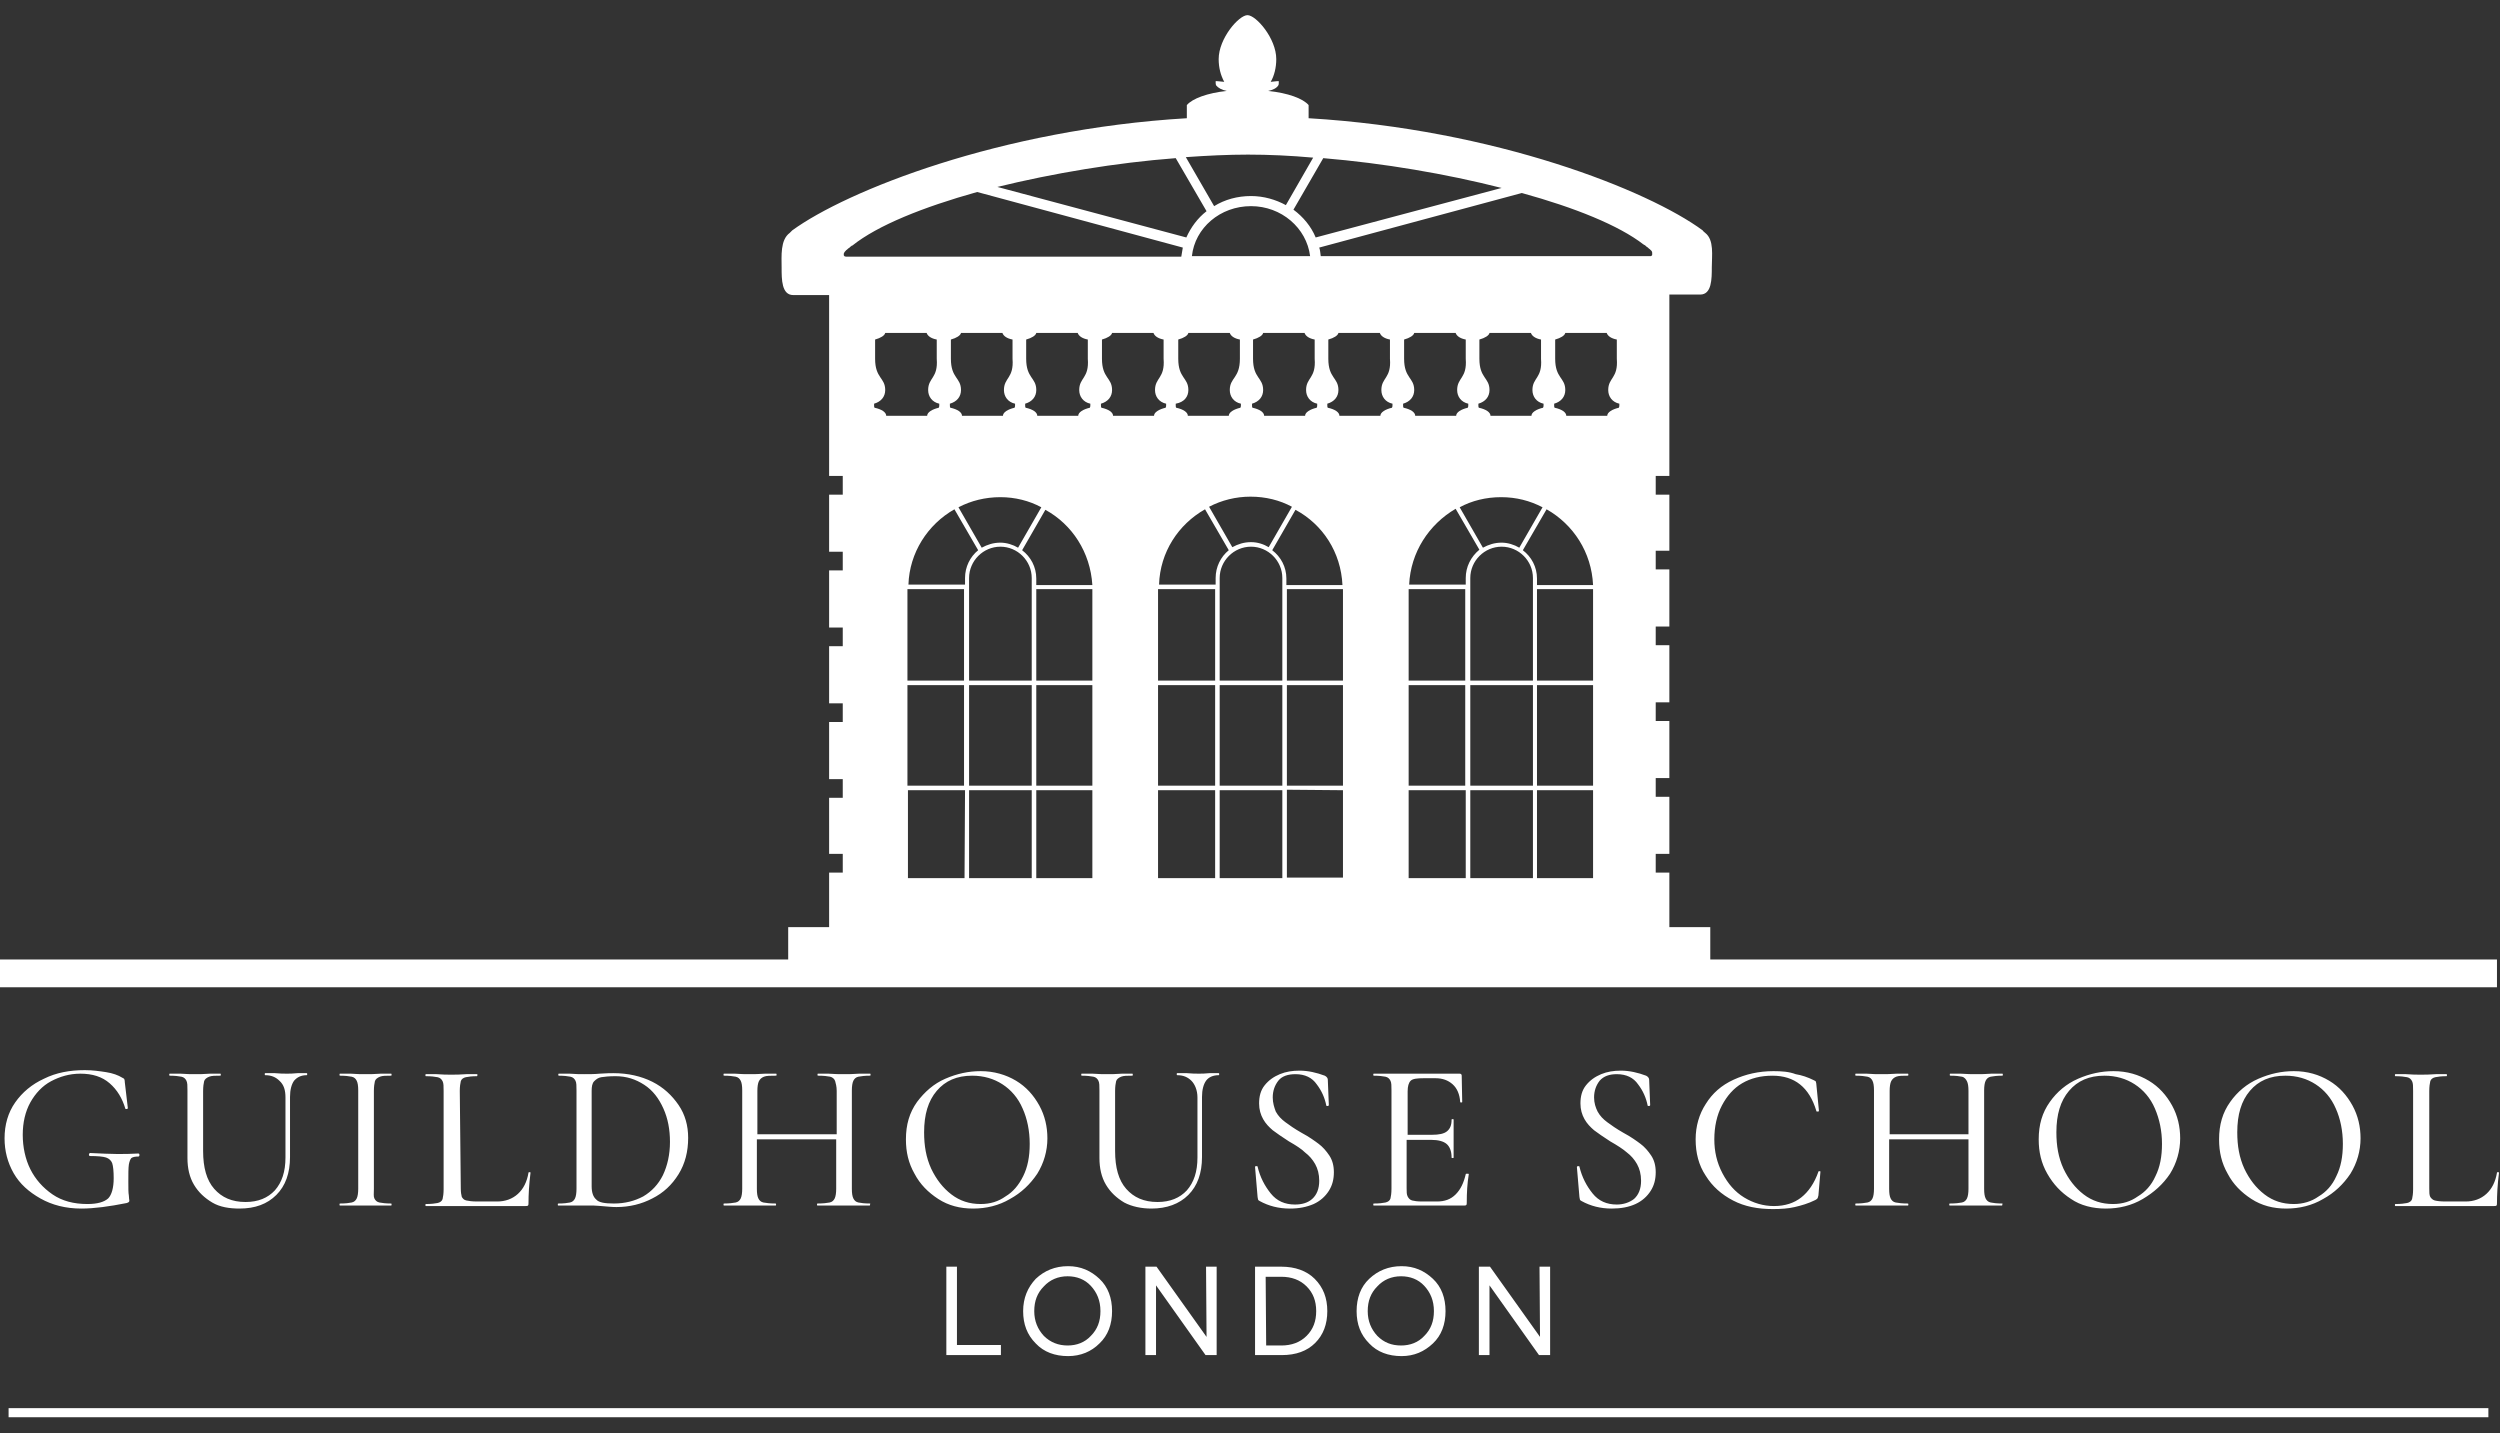 <?xml version="1.0" encoding="utf-8"?>
<!-- Generator: Adobe Illustrator 26.5.0, SVG Export Plug-In . SVG Version: 6.00 Build 0)  -->
<svg version="1.1" id="Layer_1" xmlns="http://www.w3.org/2000/svg" xmlns:xlink="http://www.w3.org/1999/xlink" x="0px" y="0px"
	 viewBox="0 0 494.8 283.7" style="enable-background:new 0 0 494.8 283.7;" xml:space="preserve">
<rect x="0" y="0" width="494.8" height="283.7" fill="#333333" stroke="none"/>
<style type="text/css">
	.st0{fill:#FFFFFF;}
</style>
<rect y="189.9" class="st0" width="494.2" height="5.5"/>
<path class="st0" d="M304.8,264.6L304.8,264.6l-9.9-13.9h-2.2v17.5h2.1v-13.8h0l9.8,13.8h2.2v-17.5h-2.1L304.8,264.6L304.8,264.6z
	 M272.6,264.4c-1.2-1.3-1.9-2.9-1.9-4.9s0.6-3.6,1.9-4.9c1.2-1.3,2.8-2,4.7-2c1.8,0,3.4,0.6,4.6,1.9c1.2,1.3,1.9,2.9,1.9,5
	c0,2-0.6,3.6-1.9,4.9c-1.2,1.3-2.8,1.9-4.6,1.9C275.4,266.3,273.9,265.7,272.6,264.4 M283.6,265.9c1.7-1.6,2.5-3.8,2.5-6.4
	c0-2.6-0.8-4.8-2.5-6.4c-1.7-1.6-3.7-2.5-6.2-2.5c-2.6,0-4.7,0.9-6.4,2.5s-2.5,3.8-2.5,6.4s0.8,4.7,2.5,6.4c1.6,1.7,3.8,2.5,6.4,2.5
	C279.9,268.4,281.9,267.5,283.6,265.9 M250.5,252.7h3.1c2,0,3.7,0.6,5,1.9s1.9,2.9,1.9,4.9c0,2-0.6,3.6-1.9,4.9
	c-1.3,1.3-3,1.9-5,1.9h-3L250.5,252.7L250.5,252.7z M253.7,268.2c2.8,0,5-0.8,6.6-2.4c1.6-1.6,2.4-3.7,2.4-6.3
	c0-2.6-0.8-4.7-2.5-6.4c-1.6-1.6-3.9-2.4-6.6-2.4h-5.2v17.5H253.7L253.7,268.2z M238.8,264.6L238.8,264.6l-9.9-13.9h-2.2v17.5h2.1
	v-13.8h0l9.8,13.8h2.2v-17.5h-2.1L238.8,264.6L238.8,264.6z M206.6,264.4c-1.2-1.3-1.9-2.9-1.9-4.9s0.6-3.6,1.9-4.9
	c1.2-1.3,2.8-2,4.7-2c1.8,0,3.4,0.6,4.6,1.9c1.2,1.3,1.9,2.9,1.9,5c0,2-0.6,3.6-1.9,4.9c-1.2,1.3-2.8,1.9-4.6,1.9
	C209.5,266.3,207.9,265.7,206.6,264.4 M217.6,265.9c1.7-1.6,2.5-3.8,2.5-6.4c0-2.6-0.8-4.8-2.5-6.4c-1.7-1.6-3.7-2.5-6.2-2.5
	c-2.6,0-4.7,0.9-6.4,2.5c-1.6,1.7-2.5,3.8-2.5,6.4s0.8,4.7,2.5,6.4c1.6,1.7,3.8,2.5,6.4,2.5C213.9,268.4,216,267.5,217.6,265.9
	 M198.1,268.2v-2h-8.7v-15.5h-2.1v17.5H198.1L198.1,268.2z"/>
<path class="st0" d="M480.8,215.9c0-0.8,0.1-1.5,0.2-1.9s0.5-0.7,1-0.8s1.2-0.2,2.2-0.2c0.1,0,0.1-0.1,0.1-0.2s0-0.2-0.1-0.2l-2.1,0
	c-1.2,0.1-2.2,0.1-3,0.1c-0.8,0-1.7,0-2.9-0.1l-2.1,0c-0.1,0-0.1,0.1-0.1,0.2s0,0.2,0.1,0.2c1,0,1.8,0.1,2.3,0.2
	c0.5,0.1,0.8,0.4,1,0.8s0.2,1,0.2,1.9v19.5c0,0.8-0.1,1.5-0.2,1.9s-0.5,0.7-1,0.8s-1.2,0.2-2.3,0.2c-0.1,0-0.1,0.1-0.1,0.2
	s0,0.2,0.1,0.2h19.5c0.2,0,0.4,0,0.5-0.1s0.1-0.3,0.1-0.5c0-1.6,0.1-3.6,0.4-6c0-0.1-0.1-0.1-0.2-0.1c-0.2,0-0.2,0-0.2,0.1
	c-0.3,1.8-1,3.2-2.1,4.2s-2.5,1.5-4.1,1.5h-4c-1,0-1.7-0.1-2.1-0.2s-0.7-0.4-0.9-0.7c-0.2-0.4-0.2-0.9-0.2-1.7L480.8,215.9
	L480.8,215.9z M454,238.3c-2.2,0-4.1-0.6-5.8-1.9s-3-3-4-5.1c-1-2.2-1.4-4.5-1.4-7.2c0-3.5,0.8-6.2,2.5-8.2c1.7-2,4-3,7-3
	c2.3,0,4.3,0.6,6,1.7c1.7,1.1,3.1,2.7,4,4.8c0.9,2,1.4,4.4,1.4,7c0,2.5-0.4,4.6-1.3,6.4c-0.8,1.8-2,3.1-3.5,4
	C457.5,237.8,455.8,238.3,454,238.3 M452.5,239.2c2.6,0,5.1-0.6,7.3-1.9c2.2-1.2,4-2.9,5.4-5c1.3-2.1,2-4.5,2-7
	c0-2.3-0.5-4.5-1.6-6.5s-2.6-3.7-4.6-4.9c-2-1.2-4.3-1.9-7-1.9c-2.4,0-4.7,0.5-7,1.5c-2.3,1-4.2,2.6-5.6,4.6
	c-1.5,2.1-2.2,4.5-2.2,7.4c0,2.5,0.5,4.7,1.7,6.8c1.1,2.1,2.7,3.7,4.7,5C447.6,238.6,449.9,239.2,452.5,239.2 M418.2,238.3
	c-2.2,0-4.1-0.6-5.8-1.9s-3-3-4-5.1c-1-2.2-1.4-4.5-1.4-7.2c0-3.5,0.8-6.2,2.5-8.2s4-3,7-3c2.3,0,4.3,0.6,6,1.7s3.1,2.7,4,4.8
	s1.4,4.4,1.4,7c0,2.5-0.4,4.6-1.3,6.4c-0.8,1.8-2,3.1-3.5,4C421.7,237.8,420.1,238.3,418.2,238.3 M416.8,239.2
	c2.6,0,5.1-0.6,7.3-1.9s4-2.9,5.4-5c1.3-2.1,2-4.5,2-7c0-2.3-0.5-4.5-1.6-6.5s-2.6-3.7-4.6-4.9s-4.3-1.9-7-1.9c-2.4,0-4.7,0.5-7,1.5
	c-2.3,1-4.2,2.6-5.6,4.6c-1.5,2.1-2.2,4.5-2.2,7.4c0,2.5,0.5,4.7,1.7,6.8s2.7,3.7,4.7,5C411.8,238.6,414.2,239.2,416.8,239.2
	 M396.3,238.2c-1.1,0-1.8-0.1-2.3-0.2c-0.5-0.1-0.8-0.4-1-0.8s-0.3-1-0.3-1.9v-19.5c0-0.8,0.1-1.5,0.3-1.9s0.5-0.7,1-0.8
	s1.3-0.2,2.3-0.2c0.1,0,0.1-0.1,0.1-0.2s0-0.2-0.1-0.2l-2.1,0c-1.2,0.1-2.2,0.1-3,0.1c-0.9,0-2,0-3.2-0.1l-2,0
	c-0.1,0-0.1,0.1-0.1,0.2s0,0.2,0.1,0.2c1.1,0,1.8,0.1,2.3,0.2s0.8,0.5,1,0.9c0.2,0.4,0.3,1,0.3,1.9v8.6H374v-8.6
	c0-0.8,0.1-1.5,0.3-1.9s0.5-0.7,1-0.9c0.5-0.2,1.3-0.2,2.3-0.2c0.1,0,0.1-0.1,0.1-0.2s0-0.2-0.1-0.2l-2.1,0
	c-1.3,0.1-2.3,0.1-3.2,0.1c-0.8,0-1.7,0-2.9-0.1l-2.1,0c-0.1,0-0.1,0.1-0.1,0.2s0,0.2,0.1,0.2c1,0,1.8,0.1,2.3,0.2
	c0.5,0.1,0.8,0.4,1,0.8s0.3,1,0.3,1.9v19.5c0,0.8-0.1,1.5-0.3,1.9s-0.5,0.7-1,0.8s-1.3,0.2-2.3,0.2c-0.1,0-0.1,0.1-0.1,0.2
	s0,0.2,0.1,0.2c0.9,0,1.6,0,2.1,0l2.9,0l3.2,0c0.5,0,1.2,0,2.1,0c0.1,0,0.1-0.1,0.1-0.2s0-0.2-0.1-0.2c-1.1,0-1.9-0.1-2.4-0.2
	c-0.5-0.1-0.8-0.4-1-0.8s-0.3-1-0.3-1.9v-9.8h15.7v9.8c0,0.8-0.1,1.5-0.3,1.9s-0.5,0.7-1,0.8s-1.3,0.2-2.4,0.2
	c-0.1,0-0.1,0.1-0.1,0.2s0,0.2,0.1,0.2c0.8,0,1.5,0,2,0l3.2,0l3,0c0.5,0,1.2,0,2.1,0c0.1,0,0.1-0.1,0.1-0.2S396.4,238.2,396.3,238.2
	 M351,212c-2.9,0-5.5,0.6-7.9,1.7s-4.2,2.7-5.5,4.8c-1.3,2-2,4.4-2,7c0,2.7,0.6,5.1,2,7.2c1.3,2.1,3.1,3.7,5.4,4.9s4.9,1.7,7.9,1.7
	c1.6,0,3-0.1,4.3-0.4c1.3-0.3,2.7-0.7,4.1-1.4c0.2-0.1,0.3-0.2,0.4-0.3s0.1-0.3,0.2-0.6l0.4-4.7c0-0.1-0.1-0.1-0.2-0.1
	s-0.2,0-0.2,0.1c-0.8,2.3-2,4-3.4,5.1c-1.4,1.1-3.2,1.7-5.4,1.7c-2.1,0-4.1-0.6-5.9-1.7s-3.2-2.7-4.3-4.8s-1.6-4.3-1.6-6.7
	c0-2.5,0.5-4.8,1.5-6.7s2.3-3.4,4-4.4c1.7-1,3.7-1.5,6-1.5c4.4,0,7.3,2.3,8.7,7c0,0.1,0.1,0.1,0.3,0.1c0.2,0,0.2-0.1,0.2-0.2
	l-0.5-5.1c0-0.3-0.1-0.5-0.1-0.6s-0.2-0.2-0.4-0.3c-1.2-0.6-2.4-1-3.6-1.2C354.1,212.1,352.6,212,351,212 M315.5,217.2
	c0-1.3,0.4-2.4,1.1-3.3c0.8-0.9,1.9-1.3,3.4-1.3c1.9,0,3.3,0.7,4.2,2c1,1.3,1.6,2.7,1.9,4.2c0,0.1,0.1,0.1,0.3,0.1
	c0.1,0,0.2-0.1,0.2-0.2l-0.2-5c0-0.3-0.2-0.6-0.6-0.8c-1.6-0.6-3.3-1-5-1c-1.4,0-2.7,0.2-3.9,0.7s-2.2,1.2-3,2.2
	c-0.8,1-1.1,2.2-1.1,3.6c0,1.2,0.3,2.2,0.8,3.1s1.2,1.6,1.9,2.2c0.8,0.6,1.8,1.3,3.2,2.2c1.4,0.8,2.5,1.5,3.3,2.2
	c0.8,0.6,1.5,1.4,2,2.3s0.8,2,0.8,3.3c0,1.6-0.5,2.8-1.4,3.6c-0.9,0.7-2.1,1.1-3.4,1.1c-2,0-3.6-0.7-4.8-2.2
	c-1.2-1.5-2.1-3.2-2.6-5.3c0-0.1-0.1-0.1-0.3-0.1c-0.1,0-0.2,0.1-0.2,0.2l0.5,5.9c0,0.2,0.1,0.4,0.1,0.5s0.1,0.2,0.3,0.3
	c1.8,1,3.8,1.5,6,1.5c1.8,0,3.4-0.3,4.7-0.9c1.3-0.6,2.3-1.5,3-2.6c0.7-1.1,1-2.3,1-3.7c0-1.3-0.3-2.4-0.9-3.3
	c-0.6-0.9-1.3-1.7-2.1-2.3s-1.9-1.4-3.4-2.2c-1.4-0.8-2.4-1.5-3.2-2.1s-1.4-1.2-1.9-2.1C315.8,219.2,315.5,218.3,315.5,217.2
	 M290.1,232.4c-0.4,1.7-1,3-2,4s-2.2,1.4-3.7,1.4h-3c-0.9,0-1.5-0.1-1.9-0.2c-0.4-0.1-0.7-0.4-0.9-0.8c-0.2-0.4-0.2-0.9-0.2-1.6
	v-9.6h4.8c1.5,0,2.5,0.3,3.1,0.8c0.6,0.5,1,1.4,1,2.7c0,0.1,0.1,0.1,0.2,0.1s0.2,0,0.2-0.1l0-2.1c0-0.4,0-1,0-1.9l0-3.5
	c0-0.1-0.1-0.1-0.2-0.1s-0.2,0-0.2,0.1c0,1.1-0.3,1.8-0.9,2.3c-0.6,0.5-1.6,0.7-3,0.7h-4.8V216c0-1,0.2-1.7,0.6-2.1
	c0.4-0.4,1.3-0.5,2.6-0.5h2.3c1.4,0,2.5,0.4,3.4,1.2s1.4,2,1.5,3.5c0,0.1,0.1,0.1,0.2,0.1s0.2,0,0.2-0.1l-0.1-5.2
	c0-0.2-0.1-0.4-0.4-0.4h-17c-0.1,0-0.1,0.1-0.1,0.2s0,0.2,0.1,0.2c1,0,1.8,0.1,2.3,0.2c0.5,0.1,0.8,0.4,1,0.8s0.2,1,0.2,1.9v19.5
	c0,0.8-0.1,1.5-0.2,1.9s-0.5,0.7-1,0.8s-1.2,0.2-2.3,0.2c-0.1,0-0.1,0.1-0.1,0.2s0,0.2,0.1,0.2h17.8c0.2,0,0.4,0,0.5-0.1
	c0.1-0.1,0.1-0.3,0.1-0.5c0-1.9,0.1-3.8,0.4-5.6c0-0.1-0.1-0.1-0.2-0.1C290.2,232.3,290.1,232.3,290.1,232.4 M251.9,217.2
	c0-1.3,0.4-2.4,1.1-3.3s1.9-1.3,3.4-1.3c1.9,0,3.3,0.7,4.2,2c1,1.3,1.6,2.7,1.9,4.2c0,0.1,0.1,0.1,0.3,0.1c0.1,0,0.2-0.1,0.2-0.2
	l-0.2-5c0-0.3-0.2-0.6-0.6-0.8c-1.6-0.6-3.3-1-5-1c-1.4,0-2.7,0.2-3.9,0.7c-1.2,0.5-2.2,1.2-3,2.2c-0.8,1-1.1,2.2-1.1,3.6
	c0,1.2,0.3,2.2,0.8,3.1s1.2,1.6,1.9,2.2c0.8,0.6,1.8,1.3,3.2,2.2c1.4,0.8,2.5,1.5,3.2,2.2c0.8,0.6,1.5,1.4,2,2.3s0.8,2,0.8,3.3
	c0,1.6-0.5,2.8-1.4,3.6s-2.1,1.1-3.4,1.1c-2,0-3.6-0.7-4.8-2.2c-1.2-1.5-2.1-3.2-2.6-5.3c0-0.1-0.1-0.1-0.3-0.1
	c-0.2,0-0.2,0.1-0.2,0.2l0.5,5.9c0,0.2,0.1,0.4,0.1,0.5c0,0.1,0.1,0.2,0.3,0.3c1.8,1,3.8,1.5,6,1.5c1.8,0,3.3-0.3,4.7-0.9
	c1.3-0.6,2.3-1.5,3-2.6s1-2.3,1-3.7c0-1.3-0.3-2.4-0.9-3.3c-0.6-0.9-1.3-1.7-2.1-2.3s-1.9-1.4-3.4-2.2c-1.4-0.8-2.4-1.5-3.2-2.1
	c-0.8-0.6-1.4-1.2-1.9-2.1C252.2,219.2,251.9,218.3,251.9,217.2 M237,217.2v11.9c0,2.8-0.7,4.9-2.1,6.5c-1.4,1.5-3.3,2.3-5.8,2.3
	c-2.7,0-4.7-0.9-6.2-2.6c-1.5-1.7-2.2-4.2-2.2-7.5v-11.9c0-0.8,0.1-1.5,0.2-1.9s0.5-0.7,1-0.9c0.5-0.2,1.2-0.2,2.2-0.2
	c0.1,0,0.1-0.1,0.1-0.2s0-0.2-0.1-0.2l-2,0c-1.2,0.1-2.2,0.1-3,0.1c-0.7,0-1.7,0-2.9-0.1l-2.1,0c-0.1,0-0.1,0.1-0.1,0.2
	s0,0.2,0.1,0.2c1,0,1.8,0.1,2.3,0.2c0.5,0.1,0.8,0.4,1,0.8s0.2,1,0.2,1.9v13.4c0,2,0.4,3.8,1.3,5.3s2.1,2.6,3.6,3.5
	c1.5,0.8,3.4,1.2,5.4,1.2c3,0,5.5-0.9,7.3-2.7s2.7-4.3,2.7-7.5v-11.9c0-1.4,0.3-2.5,0.8-3.2s1.4-1.1,2.5-1.1c0.1,0,0.1-0.1,0.1-0.2
	s0-0.2-0.1-0.2l-1.8,0c-0.9,0.1-1.6,0.1-2.1,0.1c-0.6,0-1.4,0-2.4-0.1l-1.9,0c-0.1,0-0.1,0.1-0.1,0.2s0,0.2,0.1,0.2
	c1.2,0,2.1,0.4,2.8,1.1S237,215.8,237,217.2 M194.1,238.3c-2.2,0-4.1-0.6-5.8-1.9s-3-3-4-5.1c-1-2.2-1.4-4.5-1.4-7.2
	c0-3.5,0.8-6.2,2.5-8.2c1.7-2,4-3,7-3c2.3,0,4.3,0.6,6,1.7c1.7,1.1,3.1,2.7,4,4.8c0.9,2,1.4,4.4,1.4,7c0,2.5-0.4,4.6-1.3,6.4
	s-2,3.1-3.5,4C197.6,237.8,196,238.3,194.1,238.3 M192.6,239.2c2.6,0,5.1-0.6,7.3-1.9c2.2-1.2,4-2.9,5.4-5c1.3-2.1,2-4.5,2-7
	c0-2.3-0.5-4.5-1.6-6.5s-2.6-3.7-4.6-4.9c-2-1.2-4.4-1.9-7-1.9c-2.4,0-4.7,0.5-7,1.5c-2.3,1-4.1,2.6-5.6,4.6
	c-1.5,2.1-2.2,4.5-2.2,7.4c0,2.5,0.5,4.7,1.7,6.8c1.1,2.1,2.7,3.7,4.7,5C187.7,238.6,190,239.2,192.6,239.2 M172.2,238.2
	c-1.1,0-1.8-0.1-2.3-0.2c-0.5-0.1-0.8-0.4-1-0.8c-0.2-0.4-0.3-1-0.3-1.9v-19.5c0-0.8,0.1-1.5,0.3-1.9s0.5-0.7,1-0.8
	c0.5-0.1,1.3-0.2,2.3-0.2c0.1,0,0.1-0.1,0.1-0.2s0-0.2-0.1-0.2l-2.1,0c-1.2,0.1-2.2,0.1-3,0.1c-0.9,0-2,0-3.2-0.1l-2,0
	c-0.1,0-0.1,0.1-0.1,0.2s0,0.2,0.1,0.2c1.1,0,1.9,0.1,2.4,0.2s0.9,0.5,1,0.9s0.3,1,0.3,1.9v8.6h-15.7v-8.6c0-0.8,0.1-1.5,0.3-1.9
	s0.5-0.7,1-0.9s1.3-0.2,2.4-0.2c0.1,0,0.1-0.1,0.1-0.2s0-0.2-0.1-0.2l-2.1,0c-1.3,0.1-2.4,0.1-3.2,0.1c-0.8,0-1.7,0-2.9-0.1l-2.1,0
	c-0.1,0-0.1,0.1-0.1,0.2s0,0.2,0.1,0.2c1,0,1.8,0.1,2.3,0.2c0.5,0.1,0.8,0.4,1,0.8c0.2,0.4,0.3,1,0.3,1.9v19.5
	c0,0.8-0.1,1.5-0.3,1.9s-0.5,0.7-1,0.8c-0.5,0.1-1.3,0.2-2.3,0.2c-0.1,0-0.1,0.1-0.1,0.2s0,0.2,0.1,0.2c0.9,0,1.6,0,2.1,0l2.9,0
	l3.1,0c0.5,0,1.2,0,2.1,0c0.1,0,0.1-0.1,0.1-0.2s0-0.2-0.1-0.2c-1.1,0-1.9-0.1-2.4-0.2c-0.5-0.1-0.8-0.4-1-0.8s-0.3-1-0.3-1.9v-9.8
	h15.7v9.8c0,0.8-0.1,1.5-0.3,1.9s-0.5,0.7-1,0.8c-0.5,0.1-1.3,0.2-2.4,0.2c-0.1,0-0.1,0.1-0.1,0.2s0,0.2,0.1,0.2c0.8,0,1.5,0,2,0
	l3.2,0l3,0c0.5,0,1.2,0,2.1,0c0.1,0,0.1-0.1,0.1-0.2S172.3,238.2,172.2,238.2 M121.5,238.2c-1.8,0-3-0.2-3.5-0.8
	c-0.6-0.5-0.9-1.4-0.9-2.6v-18.9c0-0.8,0.1-1.5,0.5-1.9s0.8-0.7,1.4-0.8c0.6-0.1,1.6-0.2,2.8-0.2c2.2,0,4,0.6,5.7,1.7
	s2.9,2.7,3.8,4.7s1.3,4.2,1.3,6.6c0,2.5-0.5,4.7-1.4,6.6c-0.9,1.8-2.2,3.2-3.9,4.2C125.6,237.7,123.7,238.2,121.5,238.2 M122,238.9
	c2.6,0,5-0.6,7.1-1.7c2.2-1.1,3.9-2.7,5.2-4.8c1.3-2.1,1.9-4.5,1.9-7.2c0-2.4-0.6-4.6-1.9-6.5s-3-3.5-5.2-4.6s-4.8-1.7-7.7-1.7
	c-0.5,0-1.3,0-2.7,0.1c-1,0.1-2.1,0.1-3.1,0.1c-0.7,0-1.7,0-2.9-0.1l-2.1,0c-0.1,0-0.1,0.1-0.1,0.2s0,0.2,0.1,0.2
	c1,0,1.8,0.1,2.3,0.2c0.5,0.1,0.8,0.4,1,0.8s0.2,1,0.2,1.9v19.5c0,0.8-0.1,1.5-0.3,1.9s-0.5,0.7-1,0.8c-0.5,0.1-1.2,0.2-2.3,0.2
	c-0.1,0-0.1,0.1-0.1,0.2s0,0.2,0.1,0.2c0.9,0,1.6,0,2.1,0l2.9,0c0.7,0,1.4,0,2,0c0.6,0,1.1,0.1,1.5,0.1
	C120.2,238.8,121.1,238.9,122,238.9 M91,215.9c0-0.8,0.1-1.5,0.2-1.9s0.5-0.7,1-0.8s1.2-0.2,2.2-0.2c0,0,0.1-0.1,0.1-0.2
	s0-0.2-0.1-0.2l-2.1,0c-1.2,0.1-2.2,0.1-3,0.1c-0.8,0-1.7,0-2.9-0.1l-2.1,0c-0.1,0-0.1,0.1-0.1,0.2s0,0.2,0.1,0.2
	c1,0,1.8,0.1,2.3,0.2c0.5,0.1,0.8,0.4,1,0.8s0.2,1,0.2,1.9v19.5c0,0.8-0.1,1.5-0.2,1.9s-0.5,0.7-1,0.8s-1.2,0.2-2.3,0.2
	c-0.1,0-0.1,0.1-0.1,0.2s0,0.2,0.1,0.2H104c0.2,0,0.4,0,0.5-0.1s0.1-0.3,0.1-0.5c0-1.6,0.1-3.6,0.4-6c0-0.1-0.1-0.1-0.2-0.1
	c-0.1,0-0.2,0-0.2,0.1c-0.3,1.8-1,3.2-2.1,4.2s-2.5,1.5-4.1,1.5h-4c-1,0-1.6-0.1-2.1-0.2s-0.7-0.4-0.9-0.7c-0.1-0.4-0.2-0.9-0.2-1.7
	L91,215.9L91,215.9z M74,235.3v-19.4c0-0.8,0.1-1.5,0.2-1.9s0.5-0.7,1-0.9c0.5-0.2,1.2-0.2,2.2-0.2c0.1,0,0.1-0.1,0.1-0.2
	s0-0.2-0.1-0.2l-2,0c-1.2,0.1-2.2,0.1-3.1,0.1c-0.8,0-1.7,0-2.9-0.1l-2.1,0c-0.1,0-0.1,0.1-0.1,0.2s0,0.2,0.1,0.2
	c1,0,1.8,0.1,2.3,0.2c0.5,0.1,0.8,0.4,1,0.8c0.2,0.4,0.3,1,0.3,1.9v19.5c0,0.8-0.1,1.5-0.3,1.9c-0.2,0.4-0.5,0.7-1,0.8
	c-0.5,0.1-1.2,0.2-2.3,0.2c-0.1,0-0.1,0.1-0.1,0.2s0,0.2,0.1,0.2c0.9,0,1.6,0,2.1,0l2.9,0l3,0c0.5,0,1.2,0,2.1,0
	c0.1,0,0.1-0.1,0.1-0.2s0-0.2-0.1-0.2c-1,0-1.8-0.1-2.3-0.2c-0.5-0.1-0.8-0.4-1-0.8S74,236.2,74,235.3 M56.5,217.2v11.9
	c0,2.8-0.7,4.9-2.1,6.5c-1.4,1.5-3.3,2.3-5.8,2.3c-2.7,0-4.7-0.9-6.2-2.6c-1.5-1.7-2.2-4.2-2.2-7.5v-11.9c0-0.8,0.1-1.5,0.2-1.9
	s0.5-0.7,1-0.9c0.5-0.2,1.2-0.2,2.2-0.2c0.1,0,0.1-0.1,0.1-0.2s0-0.2-0.1-0.2l-2,0c-1.2,0.1-2.2,0.1-3,0.1c-0.7,0-1.7,0-2.9-0.1
	l-2.1,0c-0.1,0-0.1,0.1-0.1,0.2s0,0.2,0.1,0.2c1,0,1.8,0.1,2.3,0.2c0.5,0.1,0.8,0.4,1,0.8s0.2,1,0.2,1.9v13.4c0,2,0.4,3.8,1.3,5.3
	c0.9,1.5,2.1,2.6,3.6,3.5s3.4,1.2,5.4,1.2c3.1,0,5.5-0.9,7.3-2.7c1.8-1.8,2.7-4.3,2.7-7.5v-11.9c0-1.4,0.3-2.5,0.8-3.2
	c0.6-0.7,1.4-1.1,2.5-1.1c0.1,0,0.1-0.1,0.1-0.2s0-0.2-0.1-0.2l-1.8,0c-0.9,0.1-1.6,0.1-2.1,0.1c-0.6,0-1.4,0-2.4-0.1l-1.9,0
	c-0.1,0-0.1,0.1-0.1,0.2s0,0.2,0.1,0.2c1.2,0,2.1,0.4,2.8,1.1C56.2,214.7,56.5,215.8,56.5,217.2 M16.1,239.2c2.5,0,5.5-0.4,9-1.1
	c0.2-0.1,0.3-0.1,0.4-0.2s0.1-0.2,0.1-0.3c0-0.1-0.1-0.5-0.1-1c-0.1-0.5-0.1-1.4-0.1-2.7c0-1.6,0-2.7,0.1-3.4
	c0.1-0.6,0.3-1.1,0.5-1.3c0.3-0.2,0.7-0.3,1.4-0.3c0.1,0,0.2-0.1,0.2-0.3c0-0.2-0.1-0.3-0.2-0.3c-1.5,0.1-2.9,0.1-4.2,0.1
	c-1.4,0-3.2-0.1-5.4-0.2c-0.1,0-0.1,0-0.1,0.1c0,0.1-0.1,0.1-0.1,0.2c0,0.2,0.1,0.3,0.2,0.3c1.5,0,2.6,0.1,3.2,0.3
	c0.6,0.2,1,0.6,1.2,1.1c0.2,0.6,0.3,1.6,0.3,3c0,1.9-0.4,3.3-1.1,4c-0.8,0.7-2.1,1.1-4.1,1.1c-2.7,0-5-0.6-6.9-1.9s-3.4-3-4.4-5
	s-1.5-4.4-1.5-6.8s0.5-4.6,1.5-6.4s2.4-3.3,4.1-4.2s3.6-1.5,5.8-1.5c2.4,0,4.3,0.6,5.8,1.9s2.5,3,3.1,5c0,0.1,0.1,0.1,0.3,0.1
	c0.1,0,0.2-0.1,0.2-0.2l-0.6-5.1c0-0.4-0.1-0.6-0.1-0.6c0-0.1-0.2-0.2-0.4-0.3c-0.8-0.5-1.9-0.9-3.2-1.1s-2.7-0.4-4.2-0.4
	c-3,0-5.7,0.5-8.1,1.7c-2.4,1.1-4.3,2.7-5.7,4.7s-2.1,4.4-2.1,7.1c0,2.5,0.6,4.8,1.8,6.9s3,3.7,5.3,5S13,239.2,16.1,239.2"/>
<rect x="1.7" y="278.7" class="st0" width="490.8" height="1.8"/>
<path class="st0" d="M253.1,16.8C253.1,16.9,253.1,16.9,253.1,16.8C253,16.9,253.1,16.8,253.1,16.8 M241,16.9
	C241,16.9,241,16.9,241,16.9C241,16.8,241,16.9,241,16.9 M327,50.4c0,0.1,0,0.1-0.1,0.2c-0.1,0.1-0.2,0.1-0.3,0.1
	c-0.1,0-0.8,0-1.3,0l0,0h-63.9c-0.1-0.6-0.1-1.2-0.3-1.7l40.1-10.8c10.5,2.9,19.2,6.4,24.1,10.2v0c0.1,0,0.1,0.1,0.2,0.1
	c0.2,0.1,0.3,0.3,0.5,0.4c0.2,0.1,0.3,0.3,0.5,0.4c0.2,0.2,0.5,0.4,0.5,0.7C327,50.2,327,50.3,327,50.4 M297.2,37.2L260.4,47
	c-0.9-2.2-2.5-4.1-4.4-5.5l5.9-10.2C273.8,32.3,286.2,34.4,297.2,37.2 M259.9,31.2l-5.4,9.4c-2-1.1-4.4-1.8-6.9-1.8
	c-2.7,0-5.2,0.7-7.3,2l-5.6-9.7c4.2-0.3,8.4-0.5,12.3-0.5C251.1,30.6,255.5,30.8,259.9,31.2 M232.7,31.3l6.1,10.5
	c-1.8,1.4-3.1,3.2-4,5.2l-37.4-10C208.4,34.3,220.9,32.2,232.7,31.3 M193.4,38L234.1,49c-0.1,0.6-0.2,1.1-0.3,1.8h-65.1l0,0
	c-0.5,0-1.2,0-1.3,0c-0.1,0-0.2-0.1-0.3-0.1c0-0.1-0.1-0.1-0.1-0.2c0-0.1,0-0.2,0-0.3c0.1-0.3,0.3-0.5,0.5-0.7
	c0.2-0.1,0.3-0.3,0.5-0.4c0.2-0.1,0.3-0.3,0.5-0.4c0.1-0.1,0.1-0.1,0.2-0.1v0C173.7,44.6,182.7,41,193.4,38 M216.2,115.8h-11.1v-1.3
	c0-2.3-1.1-4.3-2.8-5.6l4.6-8C212.2,103.8,215.8,109.3,216.2,115.8 M206.1,100.4l-4.6,8c-1-0.6-2.3-1-3.5-1c-1.4,0-2.6,0.4-3.7,1
	l-4.6-8c2.5-1.3,5.3-2,8.3-2C200.9,98.4,203.7,99.1,206.1,100.4 M191.8,134.7v-19.1h0v-1.2c0-3.4,2.8-6.2,6.2-6.2s6.2,2.8,6.2,6.2
	v1.2l0,0v19.1L191.8,134.7L191.8,134.7z M204.2,173.8h-12.4v-17.4h12.4V173.8z M191.8,135.6h12.4v19.9h-12.4V135.6z M188.9,100.8
	l4.7,8.1c-1.6,1.3-2.6,3.3-2.6,5.5v1.3h-11.2C180,109.4,183.6,103.8,188.9,100.8 M179.6,134.7v-18.1l0,0h11.2v18.1H179.6z
	 M190.9,173.8h-11.2v-17.4h11.3L190.9,173.8L190.9,173.8z M179.6,155.5v-19.9h11.2h0v19.9H179.6z M183.7,77.2c0,1.3,0.8,2.4,2.2,2.7
	c0,0.1,0,0.2,0,0.3c0,0.2,0,0.3-0.1,0.5c-1.3,0.3-2.3,0.9-2.3,1.6h-8.1c0-0.7-0.9-1.3-2.3-1.6c-0.1-0.1-0.1-0.3-0.1-0.5
	c0-0.1,0-0.2,0-0.3c1.4-0.4,2.2-1.4,2.2-2.7c0-2.5-2-2.3-2-6.2v-3.8c1.1-0.3,1.9-0.8,2-1.3h8.2c0.2,0.6,0.9,1.1,2,1.3V71
	C185.7,74.9,183.7,74.7,183.7,77.2 M198.7,77.2c0,1.3,0.8,2.4,2.2,2.7c0,0.1,0,0.2,0,0.3c0,0.2,0,0.3-0.1,0.5
	c-1.3,0.3-2.3,0.9-2.3,1.6h-8.1c0-0.7-0.9-1.3-2.3-1.6c-0.1-0.1-0.1-0.3-0.1-0.5c0-0.1,0-0.2,0-0.3c1.4-0.4,2.2-1.4,2.2-2.7
	c0-2.5-2-2.3-2-6.2v-3.8c1.1-0.3,1.9-0.8,2-1.3h8.2c0.2,0.6,0.9,1.1,2,1.3V71C200.7,74.9,198.7,74.7,198.7,77.2 M213.6,77.2
	c0,1.3,0.8,2.4,2.2,2.7c0,0.1,0,0.2,0,0.3c0,0.2,0,0.3-0.1,0.5c-1.3,0.3-2.3,0.9-2.3,1.6h-8.1c0-0.7-0.9-1.3-2.3-1.6
	c-0.1-0.1-0.1-0.3-0.1-0.5c0-0.1,0-0.2,0-0.3c1.4-0.4,2.2-1.4,2.2-2.7c0-2.5-2-2.3-2-6.2v-3.8c1.1-0.3,1.9-0.8,2-1.3h8.2
	c0.2,0.6,0.9,1.1,2,1.3V71C215.6,74.9,213.6,74.7,213.6,77.2 M216.2,116.7V116C216.2,116.2,216.2,116.4,216.2,116.7l0,57.1h-11.1
	v-17.4h11.1v-0.9h-11.1v-19.9l0,0h11.1v-0.9h-11.1v-18.1H216.2z M265.8,156.4v-0.9h-11.1v-19.9l0,0h11.1v-0.9h-11.1v-18.1h11.1v-0.4
	c0,0.1,0,0.2,0,0.4v57.1h-11.1v-17.4L265.8,156.4L265.8,156.4z M265.7,115.8h-11.1v-1.3c0-2.3-1.1-4.3-2.8-5.6l4.6-8
	C261.8,103.8,265.4,109.3,265.7,115.8 M235.9,50.7c0.6-5.6,5.6-9.9,11.7-9.9c6,0,11,4.3,11.7,9.9H247H235.9z M247.6,107.3
	c-1.4,0-2.6,0.4-3.7,1l-4.6-8c2.5-1.3,5.3-2,8.2-2c3,0,5.8,0.7,8.2,2l-4.6,8C250.1,107.7,248.9,107.3,247.6,107.3 M241.4,134.7
	v-19.1h0v-1.2c0-3.4,2.8-6.2,6.2-6.2s6.2,2.8,6.2,6.2v1.2l0,0v19.1L241.4,134.7L241.4,134.7z M253.8,173.8h-12.4v-17.4h12.4V173.8z
	 M241.4,135.6h12.4v19.9h-12.4V135.6z M238.5,100.8l4.7,8.1c-1.6,1.3-2.6,3.3-2.6,5.5v1.3h-11.2
	C229.6,109.3,233.2,103.8,238.5,100.8 M229.2,134.7v-18.1l0,0h11.3v18.1H229.2z M240.5,173.8h-11.3v-17.4h11.3V173.8z M229.2,155.5
	v-19.9h11.3h0v19.9H229.2z M228.6,77.2c0,1.3,0.8,2.4,2.2,2.7c0,0.1,0,0.2,0,0.3c0,0.2,0,0.3-0.1,0.5c-1.3,0.3-2.3,0.9-2.3,1.6h-8.1
	c0-0.7-0.9-1.3-2.3-1.6c-0.1-0.1-0.1-0.3-0.1-0.5c0-0.1,0-0.2,0-0.3c1.4-0.4,2.2-1.4,2.2-2.7c0-2.5-2-2.3-2-6.2v-3.8
	c1.1-0.3,1.9-0.8,2-1.3h8.2c0.2,0.6,0.9,1.1,2,1.3V71C230.6,74.9,228.6,74.7,228.6,77.2 M235.2,77.2c0-2.5-2-2.3-2-6.2v-3.8
	c1.1-0.3,1.9-0.8,2-1.3h8.2c0.2,0.6,0.9,1.1,2,1.3V71c0,3.9-2,3.7-2,6.2c0,1.3,0.8,2.4,2.2,2.7c0,0.1,0,0.2,0,0.3
	c0,0.2,0,0.3-0.1,0.5c-1.3,0.3-2.3,0.9-2.3,1.6h-8.1c0-0.7-0.9-1.3-2.3-1.6c-0.1-0.1-0.1-0.3-0.1-0.5c0-0.1,0-0.2,0-0.3
	C234.4,79.6,235.2,78.5,235.2,77.2 M258.5,77.2c0,1.3,0.8,2.4,2.2,2.7c0,0.1,0,0.2,0,0.3c0,0.2,0,0.3-0.1,0.5
	c-1.3,0.3-2.3,0.9-2.3,1.6h-8.1c0-0.7-0.9-1.3-2.3-1.6c-0.1-0.1-0.1-0.3-0.1-0.5c0-0.1,0-0.2,0-0.3c1.4-0.4,2.2-1.4,2.2-2.7
	c0-2.5-2-2.3-2-6.2v-3.8c1.1-0.3,1.9-0.8,2-1.3h8.2c0.2,0.6,0.9,1.1,2,1.3V71C260.5,74.9,258.5,74.7,258.5,77.2 M273.4,77.2
	c0,1.3,0.8,2.4,2.2,2.7c0,0.1,0,0.2,0,0.3c0,0.2,0,0.3-0.1,0.5c-1.3,0.3-2.3,0.9-2.3,1.6h-8.1c0-0.7-0.9-1.3-2.3-1.6
	c-0.1-0.1-0.1-0.3-0.1-0.5c0-0.1,0-0.2,0-0.3c1.4-0.4,2.2-1.4,2.2-2.7c0-2.5-2-2.3-2-6.2v-3.8c1.1-0.3,1.9-0.8,2-1.3h8.2
	c0.2,0.6,0.9,1.1,2,1.3V71C275.4,74.9,273.4,74.7,273.4,77.2 M315.3,156.4v-0.9h-11.1v-19.9l0,0h11.1v-0.9h-11.1v-18.1h11.1V116
	c0,0.2,0,0.5,0,0.7v57.1h-11.1v-17.4L315.3,156.4L315.3,156.4z M306.1,100.8c5.3,3,8.9,8.5,9.2,15h-11.1v-1.3c0-2.3-1.1-4.3-2.8-5.6
	L306.1,100.8z M297.1,98.4c3,0,5.7,0.7,8.2,2l-4.6,8c-1-0.6-2.3-1-3.5-1c-1.4,0-2.6,0.4-3.7,1l-4.6-8
	C291.3,99.1,294.1,98.4,297.1,98.4 M278.8,134.7v-18.1l0,0H290v18.1H278.8z M278.8,155.5v-19.9H290h0v19.9H278.8z M290.1,173.8
	h-11.3v-17.4h11.3V173.8z M290.1,114.4v1.3h-11.2c0.3-6.4,3.9-11.9,9.2-15l4.7,8.1C291.1,110.2,290.1,112.2,290.1,114.4 M291,134.7
	v-19.1h0v-1.2c0-3.4,2.8-6.2,6.2-6.2s6.2,2.8,6.2,6.2v1.2l0,0v19.1L291,134.7L291,134.7z M303.3,173.8H291v-17.4h12.4V173.8z
	 M291,135.6h12.4v19.9H291V135.6z M288.4,77.2c0,1.3,0.8,2.4,2.2,2.7c0,0.1,0,0.2,0,0.3c0,0.2,0,0.3-0.1,0.5
	c-1.3,0.3-2.3,0.9-2.3,1.6h-8.1c0-0.7-0.9-1.3-2.3-1.6c-0.1-0.1-0.1-0.3-0.1-0.5c0-0.1,0-0.2,0-0.3c1.4-0.4,2.2-1.4,2.2-2.7
	c0-2.5-2-2.3-2-6.2v-3.8c1.1-0.3,1.9-0.8,2-1.3h8.2c0.2,0.6,0.9,1.1,2,1.3V71C290.4,74.9,288.4,74.7,288.4,77.2 M303.3,77.2
	c0,1.3,0.8,2.4,2.2,2.7c0,0.1,0,0.2,0,0.3c0,0.2,0,0.3-0.1,0.5c-1.3,0.3-2.3,0.9-2.3,1.6h-8.1c0-0.7-0.9-1.3-2.3-1.6
	c-0.1-0.1-0.1-0.3-0.1-0.5c0-0.1,0-0.2,0-0.3c1.4-0.4,2.2-1.4,2.2-2.7c0-2.5-2-2.3-2-6.2v-3.8c1.1-0.3,1.9-0.8,2-1.3h8.2
	c0.2,0.6,0.9,1.1,2,1.3V71C305.3,74.9,303.3,74.7,303.3,77.2 M318.3,77.2c0,1.3,0.8,2.4,2.2,2.7c0,0.1,0,0.2,0,0.3
	c0,0.2,0,0.3-0.1,0.5c-1.3,0.3-2.3,0.9-2.3,1.6H310c0-0.7-0.9-1.3-2.3-1.6c-0.1-0.1-0.1-0.3-0.1-0.5c0-0.1,0-0.2,0-0.3
	c1.4-0.4,2.2-1.4,2.2-2.7c0-2.5-2-2.3-2-6.2v-3.8c1.1-0.3,1.9-0.8,2-1.3h8.2c0.2,0.6,0.9,1.1,2,1.3V71
	C320.3,74.9,318.3,74.7,318.3,77.2 M337.5,46.1c-0.1-0.1-0.5-0.4-0.5-0.5c-10.7-7.9-41-20-78-22.2v-2.6c-1.1-1.3-4.1-2.4-8-2.8
	c1-0.2,1.7-0.6,2-1.1c0,0,0,0,0,0c0.1-0.1,0.1-0.5,0.1-0.8c0-0.1-0.6,0-1.6,0.1c0.7-1.2,1.1-2.8,1.1-4.5c0-4.1-4-8.7-5.7-8.7
	s-5.7,4.6-5.7,8.7c0,1.7,0.4,3.2,1.1,4.5c-1.1-0.1-1.7-0.2-1.7-0.1c0,0.3,0,0.6,0.1,0.8c0,0,0,0,0,0c0.4,0.5,1.1,0.9,2.1,1.1
	c-3.8,0.4-6.8,1.5-7.9,2.8v2.6c-37,2.2-67.4,14.4-78.1,22.2c-0.1,0.1-0.4,0.4-0.5,0.5c-1.9,1.4-1.6,4.6-1.6,6.9s0,5.4,2.3,5.4h2.3
	h4.8v2.4v0.4v21.2v0.6v1.4v4.2v5.6h2.7v3.7h-2.7v11.3h2.7v3.7h-2.7v11.3h2.7v3.7h-2.7v11.3h2.7v3.7h-2.7v11.3h2.7v3.7h-2.7V169h2.7
	v3.7h-2.7v10.8h-8.1v7h182.5v-7h-8.1v-10.8h-2.7V169h2.7v-11.3h-2.7v-3.7h2.7v-11.3h-2.7v-3.7h2.7v-11.3h-2.7v-3.7h2.7v-11.3h-2.7
	v-3.7h2.7V97.9h-2.7v-3.7h2.7v-5.6v-4.2v-1.4v-0.6V61.1v-2.8h3.8h2.3c2.3,0,2.3-3.1,2.3-5.4S339.3,47.5,337.5,46.1"/>
</svg>
